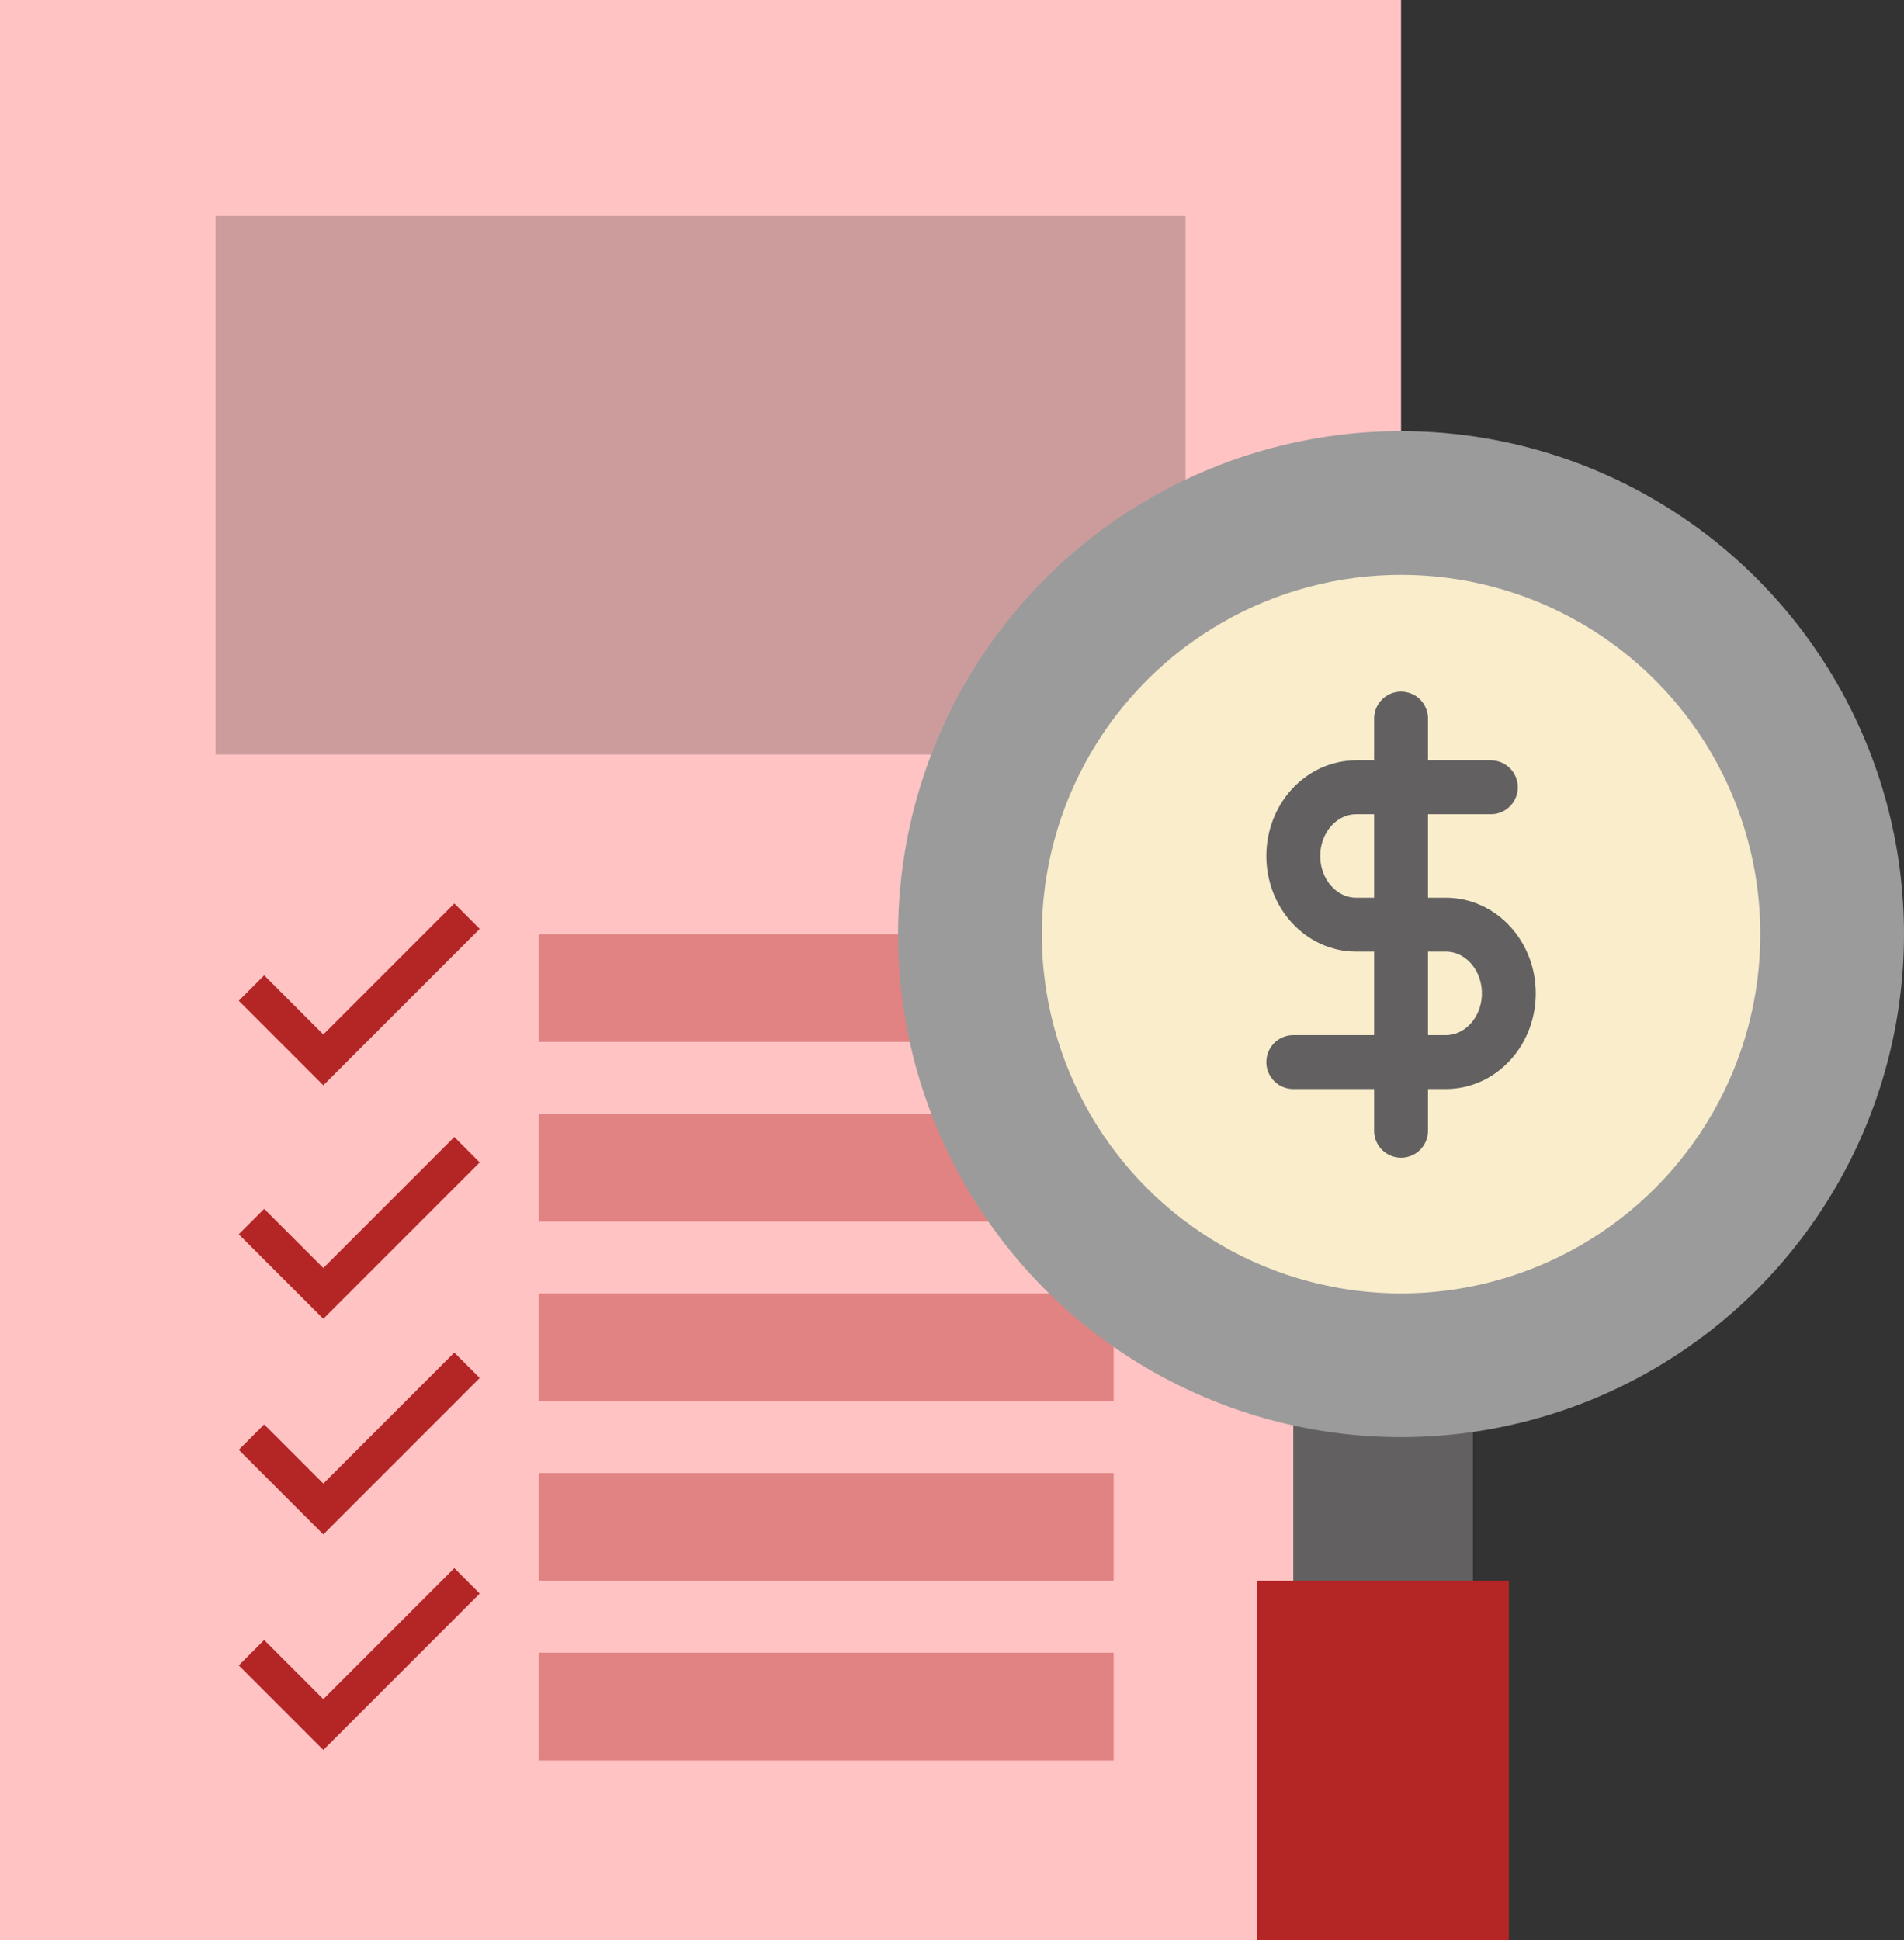 <svg width="53" height="54" viewBox="0 0 53 54" fill="none" xmlns="http://www.w3.org/2000/svg">
<rect x="0" y="0" width="53" height="54" fill="#333333" stroke="none"/>
<rect width="39" height="54" fill="#FFC3C3"/>
<rect x="6" y="6" width="27" height="15" fill="black" fill-opacity="0.2"/>
<rect x="15" y="46" width="16" height="3" fill="#E18383"/>
<rect x="15" y="41" width="16" height="3" fill="#E18383"/>
<rect x="15" y="31" width="16" height="3" fill="#E18383"/>
<rect x="15" y="36" width="16" height="3" fill="#E18383"/>
<rect x="15" y="26" width="16" height="3" fill="#E18383"/>
<rect x="36" y="39" width="5" height="6" fill="#626060"/>
<circle cx="39" cy="26" r="14" fill="#9B9B9B"/>
<circle cx="39" cy="26" r="10" fill="#F9EDCC"/>
<rect x="35" y="44" width="7" height="10" fill="#B42525"/>
<path d="M39 20V31.473" stroke="#626060" stroke-width="1.5" stroke-linecap="round" stroke-linejoin="round"/>
<path d="M41.5 21.912H37.75C37.286 21.912 36.841 22.114 36.513 22.472C36.184 22.831 36 23.317 36 23.824C36 24.331 36.184 24.818 36.513 25.176C36.841 25.535 37.286 25.736 37.75 25.736H40.25C40.714 25.736 41.159 25.938 41.487 26.296C41.816 26.655 42 27.141 42 27.648C42 28.155 41.816 28.642 41.487 29C41.159 29.359 40.714 29.561 40.25 29.561H36" stroke="#626060" stroke-width="1.5" stroke-linecap="round" stroke-linejoin="round"/>
<path d="M7 27.5L9 29.5L13 25.5" stroke="#B42525"/>
<path d="M7 34L9 36L13 32" stroke="#B42525"/>
<path d="M7 40L9 42L13 38" stroke="#B42525"/>
<path d="M7 46L9 48L13 44" stroke="#B42525"/>
</svg>
